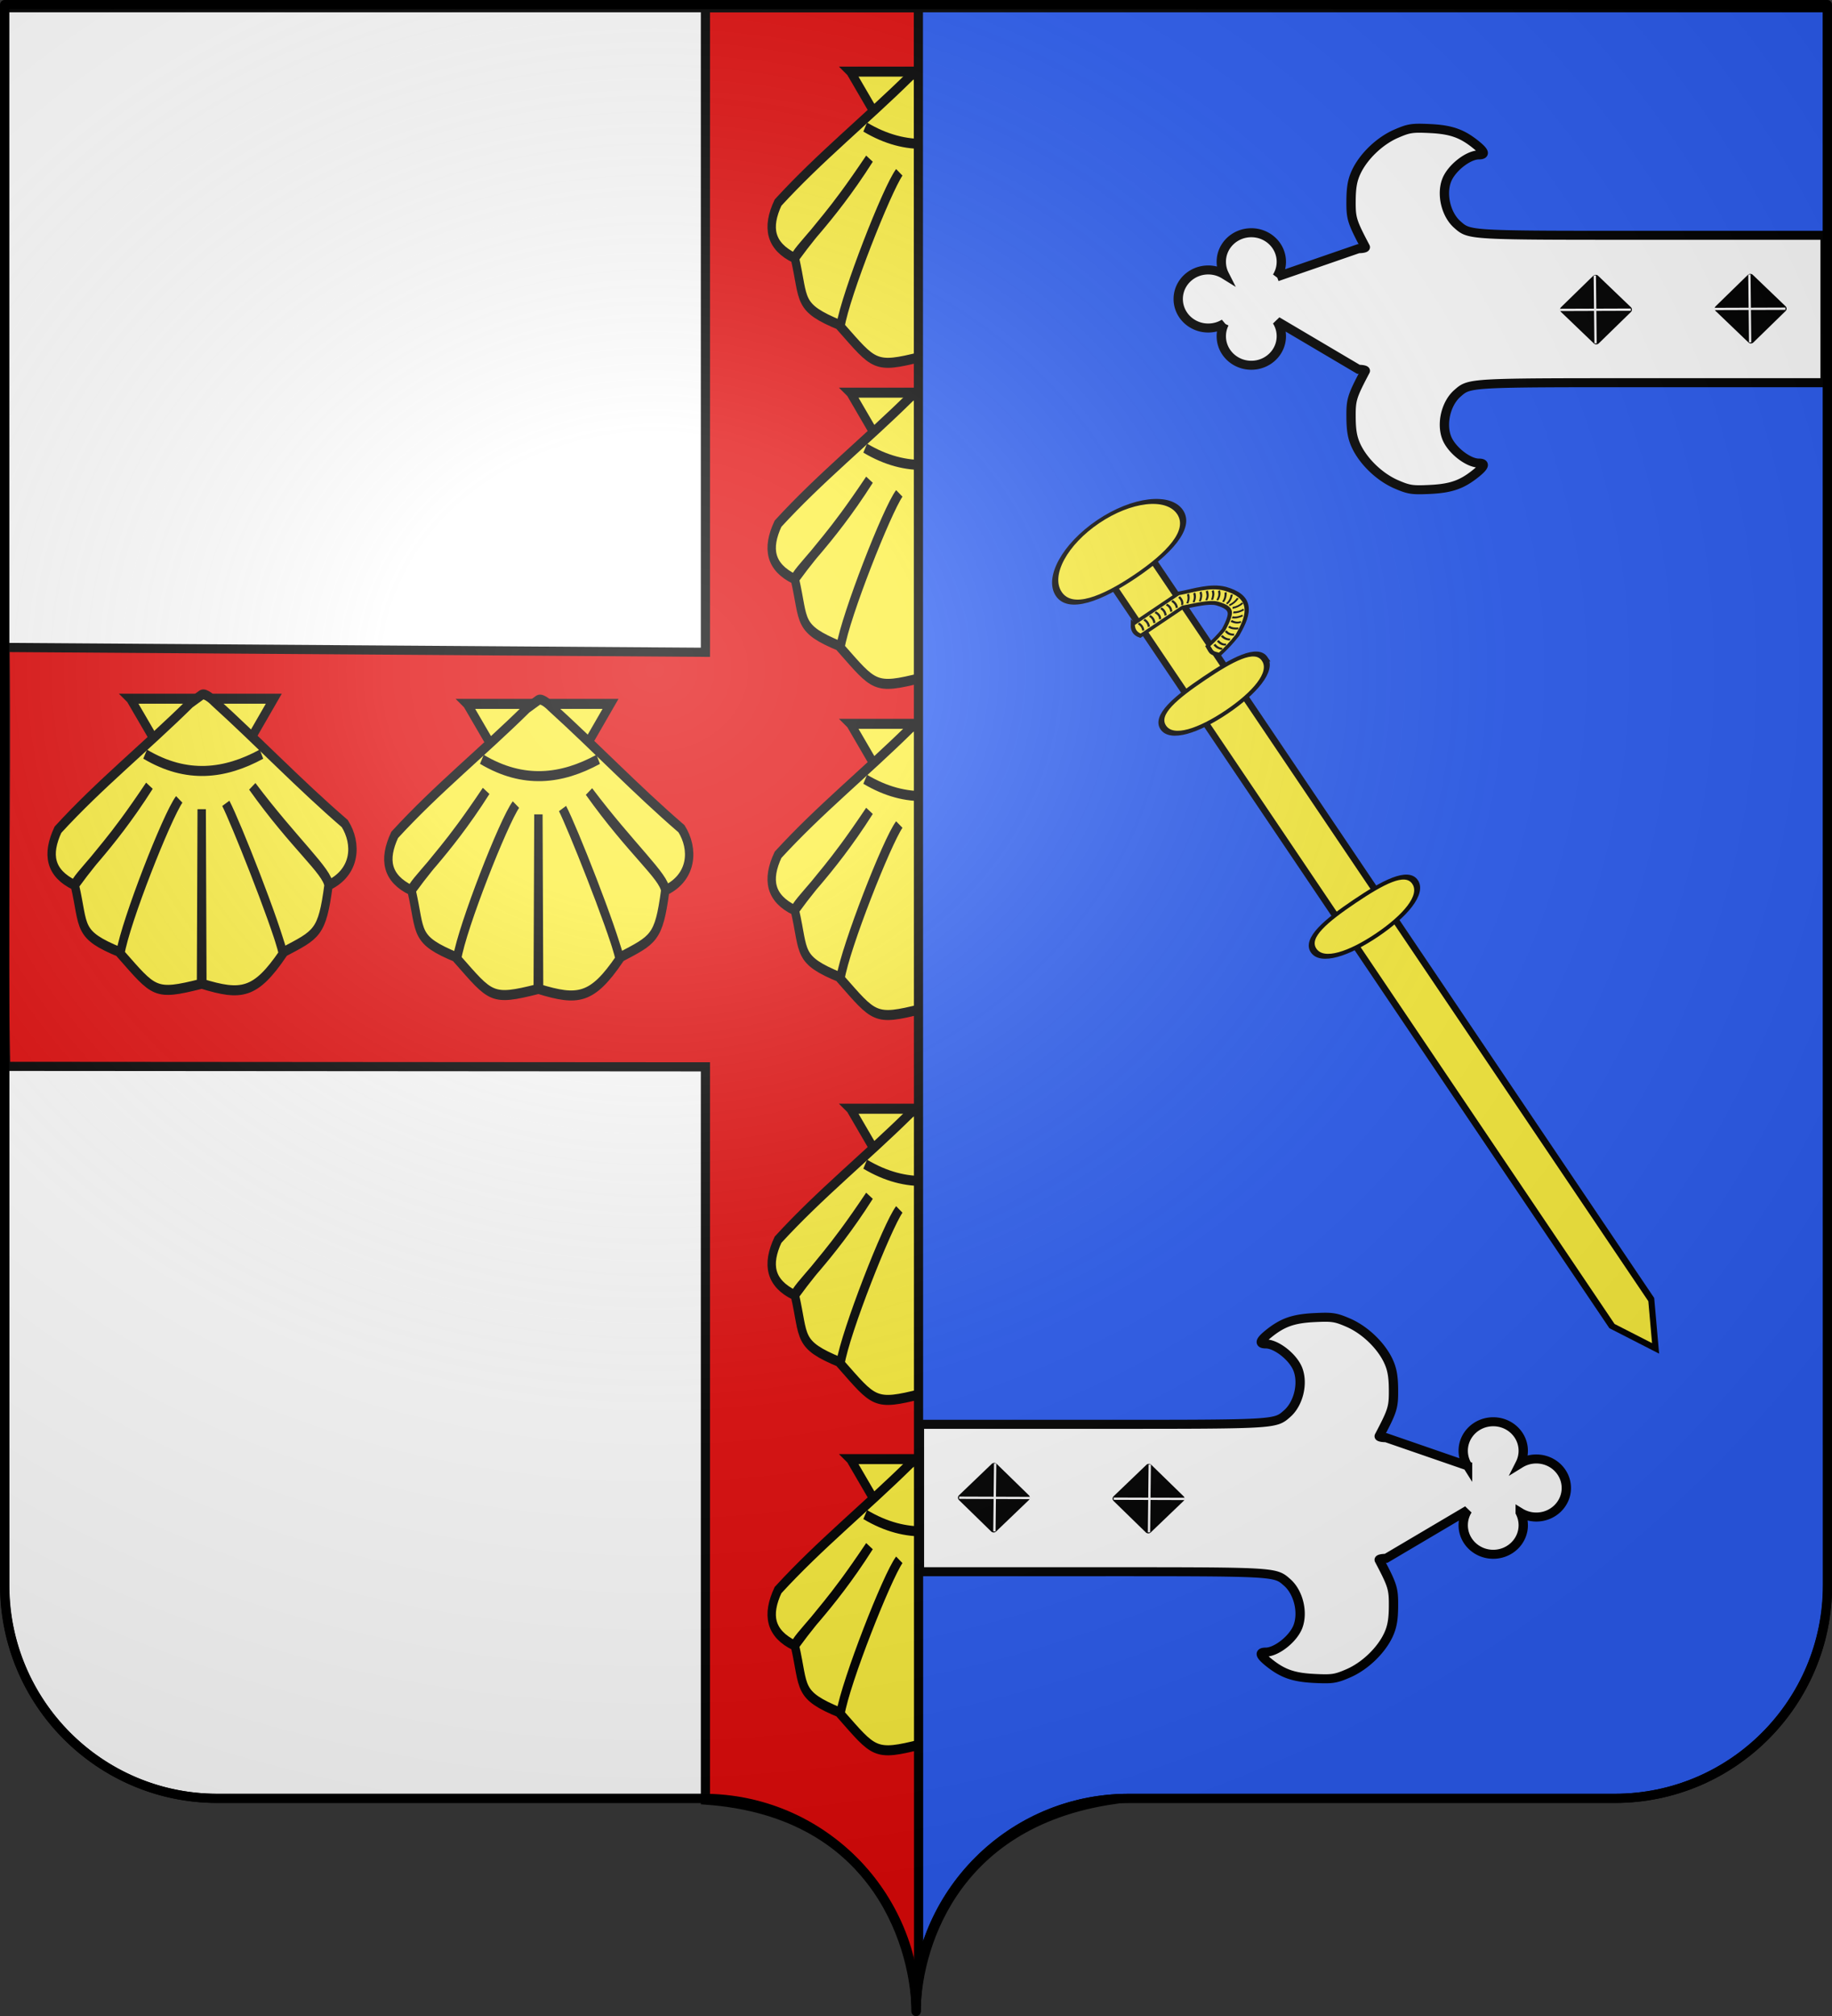 <svg xmlns="http://www.w3.org/2000/svg" xmlns:xlink="http://www.w3.org/1999/xlink" width="600" height="660" version="1.0"><rect width="100%" height="100%" fill="#333333" stroke="none"/><desc>Flag of Canton of Valais (Wallis)</desc><defs><g id="e"><path id="d" d="M0 0v1h.5z" transform="rotate(18 3.157 -.5)"/><use xlink:href="#d" width="810" height="540" transform="scale(-1 1)"/></g><g id="f"><use xlink:href="#e" width="810" height="540" transform="rotate(72)"/><use xlink:href="#e" width="810" height="540" transform="rotate(144)"/></g><g id="h"><path id="g" d="M0 0v1h.5z" transform="rotate(18 3.157 -.5)"/><use xlink:href="#g" width="810" height="540" transform="scale(-1 1)"/></g><g id="i"><use xlink:href="#h" width="810" height="540" transform="rotate(72)"/><use xlink:href="#h" width="810" height="540" transform="rotate(144)"/></g><g id="k"><path id="j" d="M0 0v1h.5z" transform="rotate(18 3.157 -.5)"/><use xlink:href="#j" width="810" height="540" transform="scale(-1 1)"/></g><g id="l"><use xlink:href="#k" width="810" height="540" transform="rotate(72)"/><use xlink:href="#k" width="810" height="540" transform="rotate(144)"/></g><g id="n"><path id="m" d="M0 0v1h.5z" transform="rotate(18 3.157 -.5)"/><use xlink:href="#m" width="810" height="540" transform="scale(-1 1)"/></g><g id="o"><use xlink:href="#n" width="810" height="540" transform="rotate(72)"/><use xlink:href="#n" width="810" height="540" transform="rotate(144)"/></g><g id="q"><path id="p" d="M0 0v1h.5z" transform="rotate(18 3.157 -.5)"/><use xlink:href="#p" width="810" height="540" transform="scale(-1 1)"/></g><g id="r"><use xlink:href="#q" width="810" height="540" transform="rotate(72)"/><use xlink:href="#q" width="810" height="540" transform="rotate(144)"/></g><g id="u"><path id="s" d="M0 0v1h.5z" transform="rotate(18 3.157 -.5)"/><use xlink:href="#s" width="810" height="540" transform="scale(-1 1)"/></g><g id="v"><use xlink:href="#u" width="810" height="540" transform="rotate(72)"/><use xlink:href="#u" width="810" height="540" transform="rotate(144)"/></g><g id="x"><path id="w" d="M0 0v1h.5z" transform="rotate(18 3.157 -.5)"/><use xlink:href="#w" width="810" height="540" transform="scale(-1 1)"/></g><g id="y"><use xlink:href="#x" width="810" height="540" transform="rotate(72)"/><use xlink:href="#x" width="810" height="540" transform="rotate(144)"/></g><g id="A"><path id="z" d="M0 0v1h.5z" transform="rotate(18 3.157 -.5)"/><use xlink:href="#z" width="810" height="540" transform="scale(-1 1)"/></g><g id="B"><use xlink:href="#A" width="810" height="540" transform="rotate(72)"/><use xlink:href="#A" width="810" height="540" transform="rotate(144)"/></g><radialGradient xlink:href="#a" id="H" cx="285.186" cy="200.448" r="300" fx="285.186" fy="200.448" gradientTransform="matrix(1.551 0 0 1.35 -227.894 -51.264)" gradientUnits="userSpaceOnUse"/><linearGradient id="a"><stop offset="0" style="stop-color:white;stop-opacity:.314"/><stop offset=".19" style="stop-color:white;stop-opacity:.251"/><stop offset=".6" style="stop-color:#6b6b6b;stop-opacity:.125"/><stop offset="1" style="stop-color:black;stop-opacity:.125"/></linearGradient></defs><path d="m300.781 2.534.074 645.591a70.4 70.4 0 0 0-.781 10.375c0-38.504-31.21-69.75-69.657-69.75H71.23c-38.447 0-69.656-31.246-69.656-69.75L1.5 2.534z" style="fill:#fff;fill-opacity:1;fill-rule:nonzero;stroke:#000;stroke-width:3;stroke-linecap:round;stroke-linejoin:round;stroke-miterlimit:4;stroke-opacity:1;stroke-dasharray:none;stroke-dashoffset:0"/><g style="display:inline"><path d="M0 0h600v660H0z" style="fill:none;fill-opacity:1;fill-rule:nonzero;stroke:none;stroke-width:6.203;stroke-linecap:round;stroke-linejoin:round;stroke-miterlimit:4;stroke-dasharray:none;stroke-opacity:1" transform="translate(2.27 -1.106)"/></g><g style="display:inline"><path d="M228.706 2.564V213.55L-.666 211.964c.528 52.669-.743 92.255.198 137.143l229.174.158v240.033c57.849 4.084 68.997 50.503 68.997 69.382 0-18.406 10.41-61.814 64.984-69.58l-.543-239.64 233.645-.353c.967-51.914.153-90.144-.308-137.69l-232.712 1.692c-.632-67.534 0-136.26 0-210.545z" style="fill:#e20909;fill-opacity:1;fill-rule:evenodd;stroke:#000;stroke-width:3;stroke-linecap:butt;stroke-linejoin:miter;stroke-miterlimit:4;stroke-dasharray:none;stroke-opacity:1" transform="translate(2.327)"/><path d="M0 0h600v660H0z" style="fill:none;fill-opacity:1;fill-rule:nonzero;stroke:none;stroke-width:3;stroke-linecap:round;stroke-linejoin:round;stroke-miterlimit:4;stroke-dasharray:none;stroke-opacity:1" transform="translate(2.327)"/></g><g style="fill:#fcef3c;fill-opacity:1;stroke:#000;stroke-opacity:1;stroke-width:4.468;stroke-miterlimit:4;stroke-dasharray:none"><g style="display:inline;fill:#fcef3c;fill-opacity:1;stroke:#000;stroke-width:4.642;stroke-miterlimit:4;stroke-dasharray:none;stroke-opacity:1"><path d="m160.088 143.24 39.926 57.312 39.536-57.313h-79.462z" style="fill:#fcef3c;fill-opacity:1;fill-rule:evenodd;stroke:#000;stroke-width:4.642;stroke-linecap:butt;stroke-linejoin:miter;stroke-miterlimit:4;stroke-dasharray:none;stroke-opacity:1" transform="matrix(.591 0 0 .707 183.932 -77.82)"/><path d="M193.205 145.317c-24.415 20.16-49.988 37.34-73.277 58.592-6.371 11.439-4.51 20.095 9.277 25.69 14.759-16.923 18.768-17.905 41.384-46.036-22.423 29.559-41.451 42.844-41.29 46.098 5.38 19.66.987 22.705 25.28 31.063 2.902-14.41 25.627-63.19 32.519-70.814-6.737 8.182-29.757 56.596-32.581 71.376 18.946 17.92 18.758 19.452 44.688 14.031l.375-80.91.375 80.91c21.424 5.42 29.314 4.79 44.656-14.03-3.592-13.246-25.626-59.965-31.649-69.575 4.754 7.79 26.431 52.995 31.618 69.012 18.887-8.358 21.702-8.7 25.28-31.063-1.023-6.998-18.882-18.38-42.222-45.815 23.119 25.667 42.651 40.11 42.317 45.753 15.186-6.163 15.882-19.27 8.924-28.525-25.179-18.144-47.189-37.48-72.369-56.59 0 0-4.642-4.098-6.93-3.042z" style="fill:#fcef3c;fill-opacity:1;fill-rule:evenodd;stroke:#000;stroke-width:4.642;stroke-linecap:butt;stroke-linejoin:miter;stroke-miterlimit:4;stroke-dasharray:none;stroke-opacity:1" transform="matrix(.591 0 0 .707 183.932 -77.82)"/><path d="M168.248 168.921c23.134 11.519 44.287 9.173 64.465 0" style="fill:#fcef3c;fill-opacity:1;fill-rule:evenodd;stroke:#000;stroke-width:4.642;stroke-linecap:butt;stroke-linejoin:miter;stroke-miterlimit:4;stroke-dasharray:none;stroke-opacity:1" transform="matrix(.591 0 0 .707 183.932 -77.82)"/></g></g><g style="fill:#fcef3c;fill-opacity:1;stroke:#000;stroke-opacity:1;stroke-width:4.468;stroke-miterlimit:4;stroke-dasharray:none"><g style="display:inline;fill:#fcef3c;fill-opacity:1;stroke:#000;stroke-width:4.642;stroke-miterlimit:4;stroke-dasharray:none;stroke-opacity:1"><path d="m160.088 143.24 39.926 57.312 39.536-57.313h-79.462z" style="fill:#fcef3c;fill-opacity:1;fill-rule:evenodd;stroke:#000;stroke-width:4.642;stroke-linecap:butt;stroke-linejoin:miter;stroke-miterlimit:4;stroke-dasharray:none;stroke-opacity:1" transform="matrix(.591 0 0 .707 183.932 27.288)"/><path d="M193.205 145.317c-24.415 20.16-49.988 37.34-73.277 58.592-6.371 11.439-4.51 20.095 9.277 25.69 14.759-16.923 18.768-17.905 41.384-46.036-22.423 29.559-41.451 42.844-41.29 46.098 5.38 19.66.987 22.705 25.28 31.063 2.902-14.41 25.627-63.19 32.519-70.814-6.737 8.182-29.757 56.596-32.581 71.376 18.946 17.92 18.758 19.452 44.688 14.031l.375-80.91.375 80.91c21.424 5.42 29.314 4.79 44.656-14.03-3.592-13.246-25.626-59.965-31.649-69.575 4.754 7.79 26.431 52.995 31.618 69.012 18.887-8.358 21.702-8.7 25.28-31.063-1.023-6.998-18.882-18.38-42.222-45.815 23.119 25.667 42.651 40.11 42.317 45.753 15.186-6.163 15.882-19.27 8.924-28.525-25.179-18.144-47.189-37.48-72.369-56.59 0 0-4.642-4.098-6.93-3.042z" style="fill:#fcef3c;fill-opacity:1;fill-rule:evenodd;stroke:#000;stroke-width:4.642;stroke-linecap:butt;stroke-linejoin:miter;stroke-miterlimit:4;stroke-dasharray:none;stroke-opacity:1" transform="matrix(.591 0 0 .707 183.932 27.288)"/><path d="M168.248 168.921c23.134 11.519 44.287 9.173 64.465 0" style="fill:#fcef3c;fill-opacity:1;fill-rule:evenodd;stroke:#000;stroke-width:4.642;stroke-linecap:butt;stroke-linejoin:miter;stroke-miterlimit:4;stroke-dasharray:none;stroke-opacity:1" transform="matrix(.591 0 0 .707 183.932 27.288)"/></g></g><g style="fill:#fcef3c;fill-opacity:1;stroke:#000;stroke-opacity:1;stroke-width:4.468;stroke-miterlimit:4;stroke-dasharray:none"><g style="display:inline;fill:#fcef3c;fill-opacity:1;stroke:#000;stroke-width:4.642;stroke-miterlimit:4;stroke-dasharray:none;stroke-opacity:1"><path d="m160.088 143.24 39.926 57.312 39.536-57.313h-79.462z" style="fill:#fcef3c;fill-opacity:1;fill-rule:evenodd;stroke:#000;stroke-width:4.642;stroke-linecap:butt;stroke-linejoin:miter;stroke-miterlimit:4;stroke-dasharray:none;stroke-opacity:1" transform="matrix(.591 0 0 .707 183.932 135.697)"/><path d="M193.205 145.317c-24.415 20.16-49.988 37.34-73.277 58.592-6.371 11.439-4.51 20.095 9.277 25.69 14.759-16.923 18.768-17.905 41.384-46.036-22.423 29.559-41.451 42.844-41.29 46.098 5.38 19.66.987 22.705 25.28 31.063 2.902-14.41 25.627-63.19 32.519-70.814-6.737 8.182-29.757 56.596-32.581 71.376 18.946 17.92 18.758 19.452 44.688 14.031l.375-80.91.375 80.91c21.424 5.42 29.314 4.79 44.656-14.03-3.592-13.246-25.626-59.965-31.649-69.575 4.754 7.79 26.431 52.995 31.618 69.012 18.887-8.358 21.702-8.7 25.28-31.063-1.023-6.998-18.882-18.38-42.222-45.815 23.119 25.667 42.651 40.11 42.317 45.753 15.186-6.163 15.882-19.27 8.924-28.525-25.179-18.144-47.189-37.48-72.369-56.59 0 0-4.642-4.098-6.93-3.042z" style="fill:#fcef3c;fill-opacity:1;fill-rule:evenodd;stroke:#000;stroke-width:4.642;stroke-linecap:butt;stroke-linejoin:miter;stroke-miterlimit:4;stroke-dasharray:none;stroke-opacity:1" transform="matrix(.591 0 0 .707 183.932 135.697)"/><path d="M168.248 168.921c23.134 11.519 44.287 9.173 64.465 0" style="fill:#fcef3c;fill-opacity:1;fill-rule:evenodd;stroke:#000;stroke-width:4.642;stroke-linecap:butt;stroke-linejoin:miter;stroke-miterlimit:4;stroke-dasharray:none;stroke-opacity:1" transform="matrix(.591 0 0 .707 183.932 135.697)"/></g></g><g style="fill:#fcef3c;fill-opacity:1;stroke:#000;stroke-opacity:1;stroke-width:4.468;stroke-miterlimit:4;stroke-dasharray:none"><g style="display:inline;fill:#fcef3c;fill-opacity:1;stroke:#000;stroke-width:4.642;stroke-miterlimit:4;stroke-dasharray:none;stroke-opacity:1"><path d="m160.088 143.24 39.926 57.312 39.536-57.313h-79.462z" style="fill:#fcef3c;fill-opacity:1;fill-rule:evenodd;stroke:#000;stroke-width:4.642;stroke-linecap:butt;stroke-linejoin:miter;stroke-miterlimit:4;stroke-dasharray:none;stroke-opacity:1" transform="matrix(.591 0 0 .707 183.932 261.707)"/><path d="M193.205 145.317c-24.415 20.16-49.988 37.34-73.277 58.592-6.371 11.439-4.51 20.095 9.277 25.69 14.759-16.923 18.768-17.905 41.384-46.036-22.423 29.559-41.451 42.844-41.29 46.098 5.38 19.66.987 22.705 25.28 31.063 2.902-14.41 25.627-63.19 32.519-70.814-6.737 8.182-29.757 56.596-32.581 71.376 18.946 17.92 18.758 19.452 44.688 14.031l.375-80.91.375 80.91c21.424 5.42 29.314 4.79 44.656-14.03-3.592-13.246-25.626-59.965-31.649-69.575 4.754 7.79 26.431 52.995 31.618 69.012 18.887-8.358 21.702-8.7 25.28-31.063-1.023-6.998-18.882-18.38-42.222-45.815 23.119 25.667 42.651 40.11 42.317 45.753 15.186-6.163 15.882-19.27 8.924-28.525-25.179-18.144-47.189-37.48-72.369-56.59 0 0-4.642-4.098-6.93-3.042z" style="fill:#fcef3c;fill-opacity:1;fill-rule:evenodd;stroke:#000;stroke-width:4.642;stroke-linecap:butt;stroke-linejoin:miter;stroke-miterlimit:4;stroke-dasharray:none;stroke-opacity:1" transform="matrix(.591 0 0 .707 183.932 261.707)"/><path d="M168.248 168.921c23.134 11.519 44.287 9.173 64.465 0" style="fill:#fcef3c;fill-opacity:1;fill-rule:evenodd;stroke:#000;stroke-width:4.642;stroke-linecap:butt;stroke-linejoin:miter;stroke-miterlimit:4;stroke-dasharray:none;stroke-opacity:1" transform="matrix(.591 0 0 .707 183.932 261.707)"/></g></g><g style="fill:#fcef3c;fill-opacity:1;stroke:#000;stroke-opacity:1;stroke-width:4.468;stroke-miterlimit:4;stroke-dasharray:none"><g style="display:inline;fill:#fcef3c;fill-opacity:1;stroke:#000;stroke-width:4.642;stroke-miterlimit:4;stroke-dasharray:none;stroke-opacity:1"><path d="m160.088 143.24 39.926 57.312 39.536-57.313h-79.462z" style="fill:#fcef3c;fill-opacity:1;fill-rule:evenodd;stroke:#000;stroke-width:4.642;stroke-linecap:butt;stroke-linejoin:miter;stroke-miterlimit:4;stroke-dasharray:none;stroke-opacity:1" transform="matrix(.591 0 0 .707 183.932 376.416)"/><path d="M193.205 145.317c-24.415 20.16-49.988 37.34-73.277 58.592-6.371 11.439-4.51 20.095 9.277 25.69 14.759-16.923 18.768-17.905 41.384-46.036-22.423 29.559-41.451 42.844-41.29 46.098 5.38 19.66.987 22.705 25.28 31.063 2.902-14.41 25.627-63.19 32.519-70.814-6.737 8.182-29.757 56.596-32.581 71.376 18.946 17.92 18.758 19.452 44.688 14.031l.375-80.91.375 80.91c21.424 5.42 29.314 4.79 44.656-14.03-3.592-13.246-25.626-59.965-31.649-69.575 4.754 7.79 26.431 52.995 31.618 69.012 18.887-8.358 21.702-8.7 25.28-31.063-1.023-6.998-18.882-18.38-42.222-45.815 23.119 25.667 42.651 40.11 42.317 45.753 15.186-6.163 15.882-19.27 8.924-28.525-25.179-18.144-47.189-37.48-72.369-56.59 0 0-4.642-4.098-6.93-3.042z" style="fill:#fcef3c;fill-opacity:1;fill-rule:evenodd;stroke:#000;stroke-width:4.642;stroke-linecap:butt;stroke-linejoin:miter;stroke-miterlimit:4;stroke-dasharray:none;stroke-opacity:1" transform="matrix(.591 0 0 .707 183.932 376.416)"/><path d="M168.248 168.921c23.134 11.519 44.287 9.173 64.465 0" style="fill:#fcef3c;fill-opacity:1;fill-rule:evenodd;stroke:#000;stroke-width:4.642;stroke-linecap:butt;stroke-linejoin:miter;stroke-miterlimit:4;stroke-dasharray:none;stroke-opacity:1" transform="matrix(.591 0 0 .707 183.932 376.416)"/></g></g><g style="fill:#fcef3c;fill-opacity:1;stroke:#000;stroke-width:4.468;stroke-miterlimit:4;stroke-dasharray:none;stroke-opacity:1"><g style="display:inline;fill:#fcef3c;fill-opacity:1;stroke:#000;stroke-width:4.642;stroke-miterlimit:4;stroke-dasharray:none;stroke-opacity:1"><path d="m160.088 143.24 39.926 57.312 39.536-57.313h-79.462z" style="fill:#fcef3c;fill-opacity:1;fill-rule:evenodd;stroke:#000;stroke-width:4.642;stroke-linecap:butt;stroke-linejoin:miter;stroke-miterlimit:4;stroke-dasharray:none;stroke-opacity:1" transform="matrix(.591 0 0 .707 -51.896 127.47)"/><path d="M193.205 145.317c-24.415 20.16-49.988 37.34-73.277 58.592-6.371 11.439-4.51 20.095 9.277 25.69 14.759-16.923 18.768-17.905 41.384-46.036-22.423 29.559-41.451 42.844-41.29 46.098 5.38 19.66.987 22.705 25.28 31.063 2.902-14.41 25.627-63.19 32.519-70.814-6.737 8.182-29.757 56.596-32.581 71.376 18.946 17.92 18.758 19.452 44.688 14.031l.375-80.91.375 80.91c21.424 5.42 29.314 4.79 44.656-14.03-3.592-13.246-25.626-59.965-31.649-69.575 4.754 7.79 26.431 52.995 31.618 69.012 18.887-8.358 21.702-8.7 25.28-31.063-1.023-6.998-18.882-18.38-42.222-45.815 23.119 25.667 42.651 40.11 42.317 45.753 15.186-6.163 15.882-19.27 8.924-28.525-25.179-18.144-47.189-37.48-72.369-56.59 0 0-4.642-4.098-6.93-3.042z" style="fill:#fcef3c;fill-opacity:1;fill-rule:evenodd;stroke:#000;stroke-width:4.642;stroke-linecap:butt;stroke-linejoin:miter;stroke-miterlimit:4;stroke-dasharray:none;stroke-opacity:1" transform="matrix(.591 0 0 .707 -51.896 127.47)"/><path d="M168.248 168.921c23.134 11.519 44.287 9.173 64.465 0" style="fill:#fcef3c;fill-opacity:1;fill-rule:evenodd;stroke:#000;stroke-width:4.642;stroke-linecap:butt;stroke-linejoin:miter;stroke-miterlimit:4;stroke-dasharray:none;stroke-opacity:1" transform="matrix(.591 0 0 .707 -51.896 127.47)"/></g></g><g style="fill:#fcef3c;fill-opacity:1;stroke:#000;stroke-width:4.468;stroke-miterlimit:4;stroke-dasharray:none;stroke-opacity:1"><g style="display:inline;fill:#fcef3c;fill-opacity:1;stroke:#000;stroke-width:4.642;stroke-miterlimit:4;stroke-dasharray:none;stroke-opacity:1"><path d="m160.088 143.24 39.926 57.312 39.536-57.313h-79.462z" style="fill:#fcef3c;fill-opacity:1;fill-rule:evenodd;stroke:#000;stroke-width:4.642;stroke-linecap:butt;stroke-linejoin:miter;stroke-miterlimit:4;stroke-dasharray:none;stroke-opacity:1" transform="matrix(.591 0 0 .707 58.383 129.166)"/><path d="M193.205 145.317c-24.415 20.16-49.988 37.34-73.277 58.592-6.371 11.439-4.51 20.095 9.277 25.69 14.759-16.923 18.768-17.905 41.384-46.036-22.423 29.559-41.451 42.844-41.29 46.098 5.38 19.66.987 22.705 25.28 31.063 2.902-14.41 25.627-63.19 32.519-70.814-6.737 8.182-29.757 56.596-32.581 71.376 18.946 17.92 18.758 19.452 44.688 14.031l.375-80.91.375 80.91c21.424 5.42 29.314 4.79 44.656-14.03-3.592-13.246-25.626-59.965-31.649-69.575 4.754 7.79 26.431 52.995 31.618 69.012 18.887-8.358 21.702-8.7 25.28-31.063-1.023-6.998-18.882-18.38-42.222-45.815 23.119 25.667 42.651 40.11 42.317 45.753 15.186-6.163 15.882-19.27 8.924-28.525-25.179-18.144-47.189-37.48-72.369-56.59 0 0-4.642-4.098-6.93-3.042z" style="fill:#fcef3c;fill-opacity:1;fill-rule:evenodd;stroke:#000;stroke-width:4.642;stroke-linecap:butt;stroke-linejoin:miter;stroke-miterlimit:4;stroke-dasharray:none;stroke-opacity:1" transform="matrix(.591 0 0 .707 58.383 129.166)"/><path d="M168.248 168.921c23.134 11.519 44.287 9.173 64.465 0" style="fill:#fcef3c;fill-opacity:1;fill-rule:evenodd;stroke:#000;stroke-width:4.642;stroke-linecap:butt;stroke-linejoin:miter;stroke-miterlimit:4;stroke-dasharray:none;stroke-opacity:1" transform="matrix(.591 0 0 .707 58.383 129.166)"/></g></g><path d="M598.5 2.534 598.574 519c0 38.504-31.21 69.75-69.657 69.75H369.73c-34.928 0-63.869 25.784-68.875 59.375L300.78 2.534z" style="fill:#2b5df2;fill-opacity:1;fill-rule:nonzero;stroke:#000;stroke-width:3;stroke-linecap:round;stroke-linejoin:round;stroke-miterlimit:4;stroke-opacity:1;stroke-dashoffset:0"/><g style="display:inline;fill:#fcef3c;stroke:#000;stroke-width:2.169"><path d="M-174.556 130.973h15.408v508.482l-7.704 24-7.705-24z" style="fill:#fcef3c;stroke:#000;stroke-width:2.169" transform="matrix(.835 -.563 .327 .485 464.59 25.722)"/><path d="M-145.097 123.91c0 13.113-10.643 17.653-23.755 17.653-13.113 0-23.755-4.54-23.755-17.653s10.642-23.755 23.755-23.755 23.755 10.643 23.755 23.755z" style="fill:#fcef3c;stroke:#000;stroke-width:2.293" transform="matrix(.836 -.564 .292 .433 471.601 32.164)"/><path d="M-146.95 221.199c0 8.506-8.916 12.684-19.902 12.684s-19.903-4.178-19.903-12.684 8.916-9.959 19.903-9.959 19.903 1.453 19.903 9.959z" style="fill:#fcef3c;stroke:#000;stroke-width:2.169" transform="matrix(.835 -.563 .327 .485 464.59 25.722)"/><path d="M-146.95 371.776c0 8.505-8.916 12.683-19.902 12.683s-19.903-4.178-19.903-12.683c0-8.506 8.916-9.96 19.903-9.96s19.903 1.454 19.903 9.96z" style="display:inline;fill:#fcef3c;stroke:#000;stroke-width:2.169" transform="matrix(.835 -.563 .327 .485 464.59 25.722)"/></g><path d="M443.621 309.147c-1.495 2.666-1.53 5.333 0 8h22.532c5.529 3.045 11.379 5.81 13.718 9.219 2.944 4.552 3.116 6.68 2.594 8.28-.507 1.555-2.556 3.712-6.594 6.438-3.166 1.303-6.503 2.167-9.972 2.788-.256 4.798-.416 4.289 2.032 7.891 3.817-.76 7.634-1.832 11.409-3.429l.344-.156.312-.219c4.74-3.146 8.57-6.172 10.094-10.843s-.032-9.728-3.562-15.188l-.032-.062-.03-.032c-4.528-6.595-12.243-9.325-17.282-12.156l-.938-.531h-24.625z" style="display:inline;fill:#fcef3c;fill-opacity:1;fill-rule:evenodd;stroke:#000;stroke-width:2;stroke-linecap:butt;stroke-linejoin:miter;stroke-miterlimit:4;stroke-dasharray:none;stroke-opacity:1" transform="matrix(.61 -.411 .316 .469 2.7 241.717)"/><path d="M458.007 310.58c.702 1.656.502 3.31 0 4.965M460.965 310.58c.774 1.656.74 3.31 0 4.965M463.965 310.58c.526 1.656.68 3.31 0 4.965M467.55 310.993c.264 2.01.11 3.746-.985 4.866M454.965 310.58c.553 1.656.938 3.31 0 4.965M451.965 310.58c.702 1.831.501 3.436 0 4.965M448.965 310.58c.619 1.656.592 3.31 0 4.965M445.965 310.58c.619 1.656.592 3.31 0 4.965M481.497 318.789c-.24 1.781-1.257 3.102-2.532 4.27M483.772 320.93c-.361 1.791-1.372 3.102-2.95 3.994M485.823 323.876c-.703 1.588-1.684 2.93-3.29 3.719M487.56 326.933c-1.25 1.597-2.596 2.703-4.162 2.707M479.239 317.07c-.368 1.705-.881 3.325-2.532 4.27M476.658 315.54c-.33 1.932-1.32 3.21-2.532 4.27M474.077 314.01c-.311 1.74-1.179 3.149-2.531 4.27M471.497 312.48c-.312 1.74-1.18 3.149-2.532 4.27M466.959 350.436c-.816-1.567-.99-3.213-.606-4.927M470.514 349.903c-1.167-1.326-1.73-2.883-1.766-4.64M478.535 341.329c.44 1.743 1.6 2.94 2.998 3.957M476.294 342.448c.018 1.827.765 3.304 2.147 4.476M473.589 343.446c.241 1.72.818 3.279 2.148 4.476M470.884 344.544c.237 2.014.812 3.659 2.148 4.476M480.784 339.376c.724 1.588 1.572 3.06 3.387 3.63M482.07 337.977c1.23 1.525 2.72 2.156 4.294 2.49M483.707 335.971c1.273 1.226 2.803 1.858 4.557 1.972M484.555 333.558c1.508.92 3.138 1.207 4.875.939M483.965 331.276c1.723.393 3.36.146 4.92-.66" style="display:inline;fill:none;fill-rule:evenodd;stroke:#000;stroke-width:1px;stroke-linecap:butt;stroke-linejoin:miter;stroke-opacity:1" transform="matrix(.61 -.411 .316 .469 2.7 241.717)"/><g style="fill:#fff"><g style="fill:#fff"><path d="M64.509 327.122c1.857 0 3.205.338 2.995.752-5.844 11.498-6.236 12.817-6.183 20.78.04 5.941.607 9.245 2.193 12.779 3.164 7.049 10.194 14.032 17.37 17.253 5.524 2.48 6.972 2.707 14.752 2.312 9.16-.464 13.896-2.203 20.007-7.347 3.639-3.062 3.98-4.465 1.086-4.465-4.619 0-11.85-5.894-13.904-11.333-2.41-6.383-.303-15.471 4.622-19.926 5.373-4.86 4.238-4.796 84.39-4.796h75.123v-66.099h-75.123c-80.152 0-79.017.065-84.39-4.795-4.925-4.455-7.033-13.544-4.622-19.927 2.054-5.438 9.285-11.332 13.904-11.332 2.894 0 2.553-1.403-1.086-4.466-6.11-5.143-10.846-6.882-20.007-7.347-7.78-.394-9.228-.167-14.752 2.312-7.176 3.222-14.206 10.205-17.37 17.254-1.586 3.534-2.153 6.837-2.193 12.778-.053 7.964.34 9.283 6.183 20.781.21.413-1.138.751-2.995.751l-35.321 12.613a12.96 12.96 0 0 0 1.89-6.758c0-7.192-5.83-13.02-13.021-13.02-7.19 0-13.02 5.828-13.02 13.02 0 2.048.474 3.986 1.318 5.71a12.95 12.95 0 0 0-6.984-2.033c-7.19 0-13.02 5.83-13.02 13.02 0 7.191 5.83 13.02 13.02 13.02 2.57 0 4.965-.747 6.983-2.033a13 13 0 0 0-1.317 5.711c0 7.19 5.83 13.02 13.02 13.02s13.02-5.83 13.02-13.02c0-2.475-.69-4.788-1.89-6.758z" style="fill:#fff;stroke:#000;stroke-width:4.04;stroke-miterlimit:4;stroke-dasharray:none;stroke-opacity:1" transform="matrix(.755 0 0 .73 396.185 -117.899)"/></g></g><path id="D" d="M465.384-331.349h14.863v14.725h-14.863z" style="opacity:1;fill:#000;fill-opacity:1;fill-rule:nonzero;stroke:#000;stroke-width:2.252;stroke-linecap:round;stroke-linejoin:round;stroke-miterlimit:4;stroke-dasharray:none;stroke-dashoffset:0;stroke-opacity:1" transform="matrix(.722 .692 -.716 .698 0 0)"/><path id="E" d="m572.944 89.858.247 22.23m11.561-11.022-23.288.082" style="fill:none;fill-rule:evenodd;stroke:#fffeff;stroke-width:.75px;stroke-linecap:butt;stroke-linejoin:miter;stroke-opacity:1"/><path id="F" d="M430.234-296.055h14.863v14.725h-14.863z" style="opacity:1;fill:#000;fill-opacity:1;fill-rule:nonzero;stroke:#000;stroke-width:2.252;stroke-linecap:round;stroke-linejoin:round;stroke-miterlimit:4;stroke-dasharray:none;stroke-dashoffset:0;stroke-opacity:1" transform="matrix(.722 .692 -.716 .698 0 0)"/><path id="G" d="m522.313 90.168.246 22.23m11.562-11.022-23.288.082" style="fill:none;fill-rule:evenodd;stroke:#fffeff;stroke-width:.75px;stroke-linecap:butt;stroke-linejoin:miter;stroke-opacity:1"/><g style="fill:#fff;stroke:#000;stroke-opacity:1;stroke-width:4.04;stroke-miterlimit:4;stroke-dasharray:none"><g style="fill:#fff;stroke:#000;stroke-opacity:1;stroke-width:4.04;stroke-miterlimit:4;stroke-dasharray:none"><path d="M64.509 327.122c1.857 0 3.205.338 2.995.752-5.844 11.498-6.236 12.817-6.183 20.78.04 5.941.607 9.245 2.193 12.779 3.164 7.049 10.194 14.032 17.37 17.253 5.524 2.48 6.972 2.707 14.752 2.312 9.16-.464 13.896-2.203 20.007-7.347 3.639-3.062 3.98-4.465 1.086-4.465-4.619 0-11.85-5.894-13.904-11.333-2.41-6.383-.303-15.471 4.622-19.926 5.373-4.86 4.238-4.796 84.39-4.796h75.123v-66.099h-75.123c-80.152 0-79.017.065-84.39-4.795-4.925-4.455-7.033-13.544-4.622-19.927 2.054-5.438 9.285-11.332 13.904-11.332 2.894 0 2.553-1.403-1.086-4.466-6.11-5.143-10.846-6.882-20.007-7.347-7.78-.394-9.228-.167-14.752 2.312-7.176 3.222-14.206 10.205-17.37 17.254-1.586 3.534-2.153 6.837-2.193 12.778-.053 7.964.34 9.283 6.183 20.781.21.413-1.138.751-2.995.751l-35.321 12.613a12.96 12.96 0 0 0 1.89-6.758c0-7.192-5.83-13.02-13.021-13.02-7.19 0-13.02 5.828-13.02 13.02 0 2.048.474 3.986 1.318 5.71a12.95 12.95 0 0 0-6.984-2.033c-7.19 0-13.02 5.83-13.02 13.02 0 7.191 5.83 13.02 13.02 13.02 2.57 0 4.965-.747 6.983-2.033a13 13 0 0 0-1.317 5.711c0 7.19 5.83 13.02 13.02 13.02s13.02-5.83 13.02-13.02c0-2.475-.69-4.788-1.89-6.758z" style="fill:#fff;stroke:#000;stroke-width:4.04;stroke-miterlimit:4;stroke-dasharray:none;stroke-opacity:1" transform="matrix(-.755 0 0 .73 502.683 271.364)"/></g></g><use xlink:href="#D" width="100%" height="100%" transform="matrix(-1 0 0 1 898.868 389.263)"/><use xlink:href="#E" width="100%" height="100%" transform="matrix(-1 0 0 1 898.868 389.263)"/><use xlink:href="#F" width="100%" height="100%" transform="matrix(-1 0 0 1 898.868 389.263)"/><use xlink:href="#G" width="100%" height="100%" transform="matrix(-1 0 0 1 898.868 389.263)"/><path d="M1.5 1.5V518.99c0 38.505 31.203 69.755 69.65 69.755h159.2c38.447 0 69.65 31.25 69.65 69.754 0-38.504 31.203-69.754 69.65-69.754h159.2c38.447 0 69.65-31.25 69.65-69.755V1.5z" style="fill:url(#H);fill-opacity:1;fill-rule:evenodd;stroke:none;stroke-width:3;stroke-linecap:butt;stroke-linejoin:miter;stroke-miterlimit:4;stroke-dasharray:none;stroke-opacity:1"/><path d="M300 658.5c0-38.504 31.203-69.754 69.65-69.754h159.2c38.447 0 69.65-31.25 69.65-69.753V1.5H1.5v517.493c0 38.504 31.203 69.753 69.65 69.753h159.2c38.447 0 69.65 31.25 69.65 69.754" style="fill:none;fill-opacity:1;fill-rule:nonzero;stroke:#000;stroke-width:3;stroke-linecap:round;stroke-linejoin:round;stroke-miterlimit:4;stroke-dasharray:none;stroke-dashoffset:0;stroke-opacity:1"/></svg>
